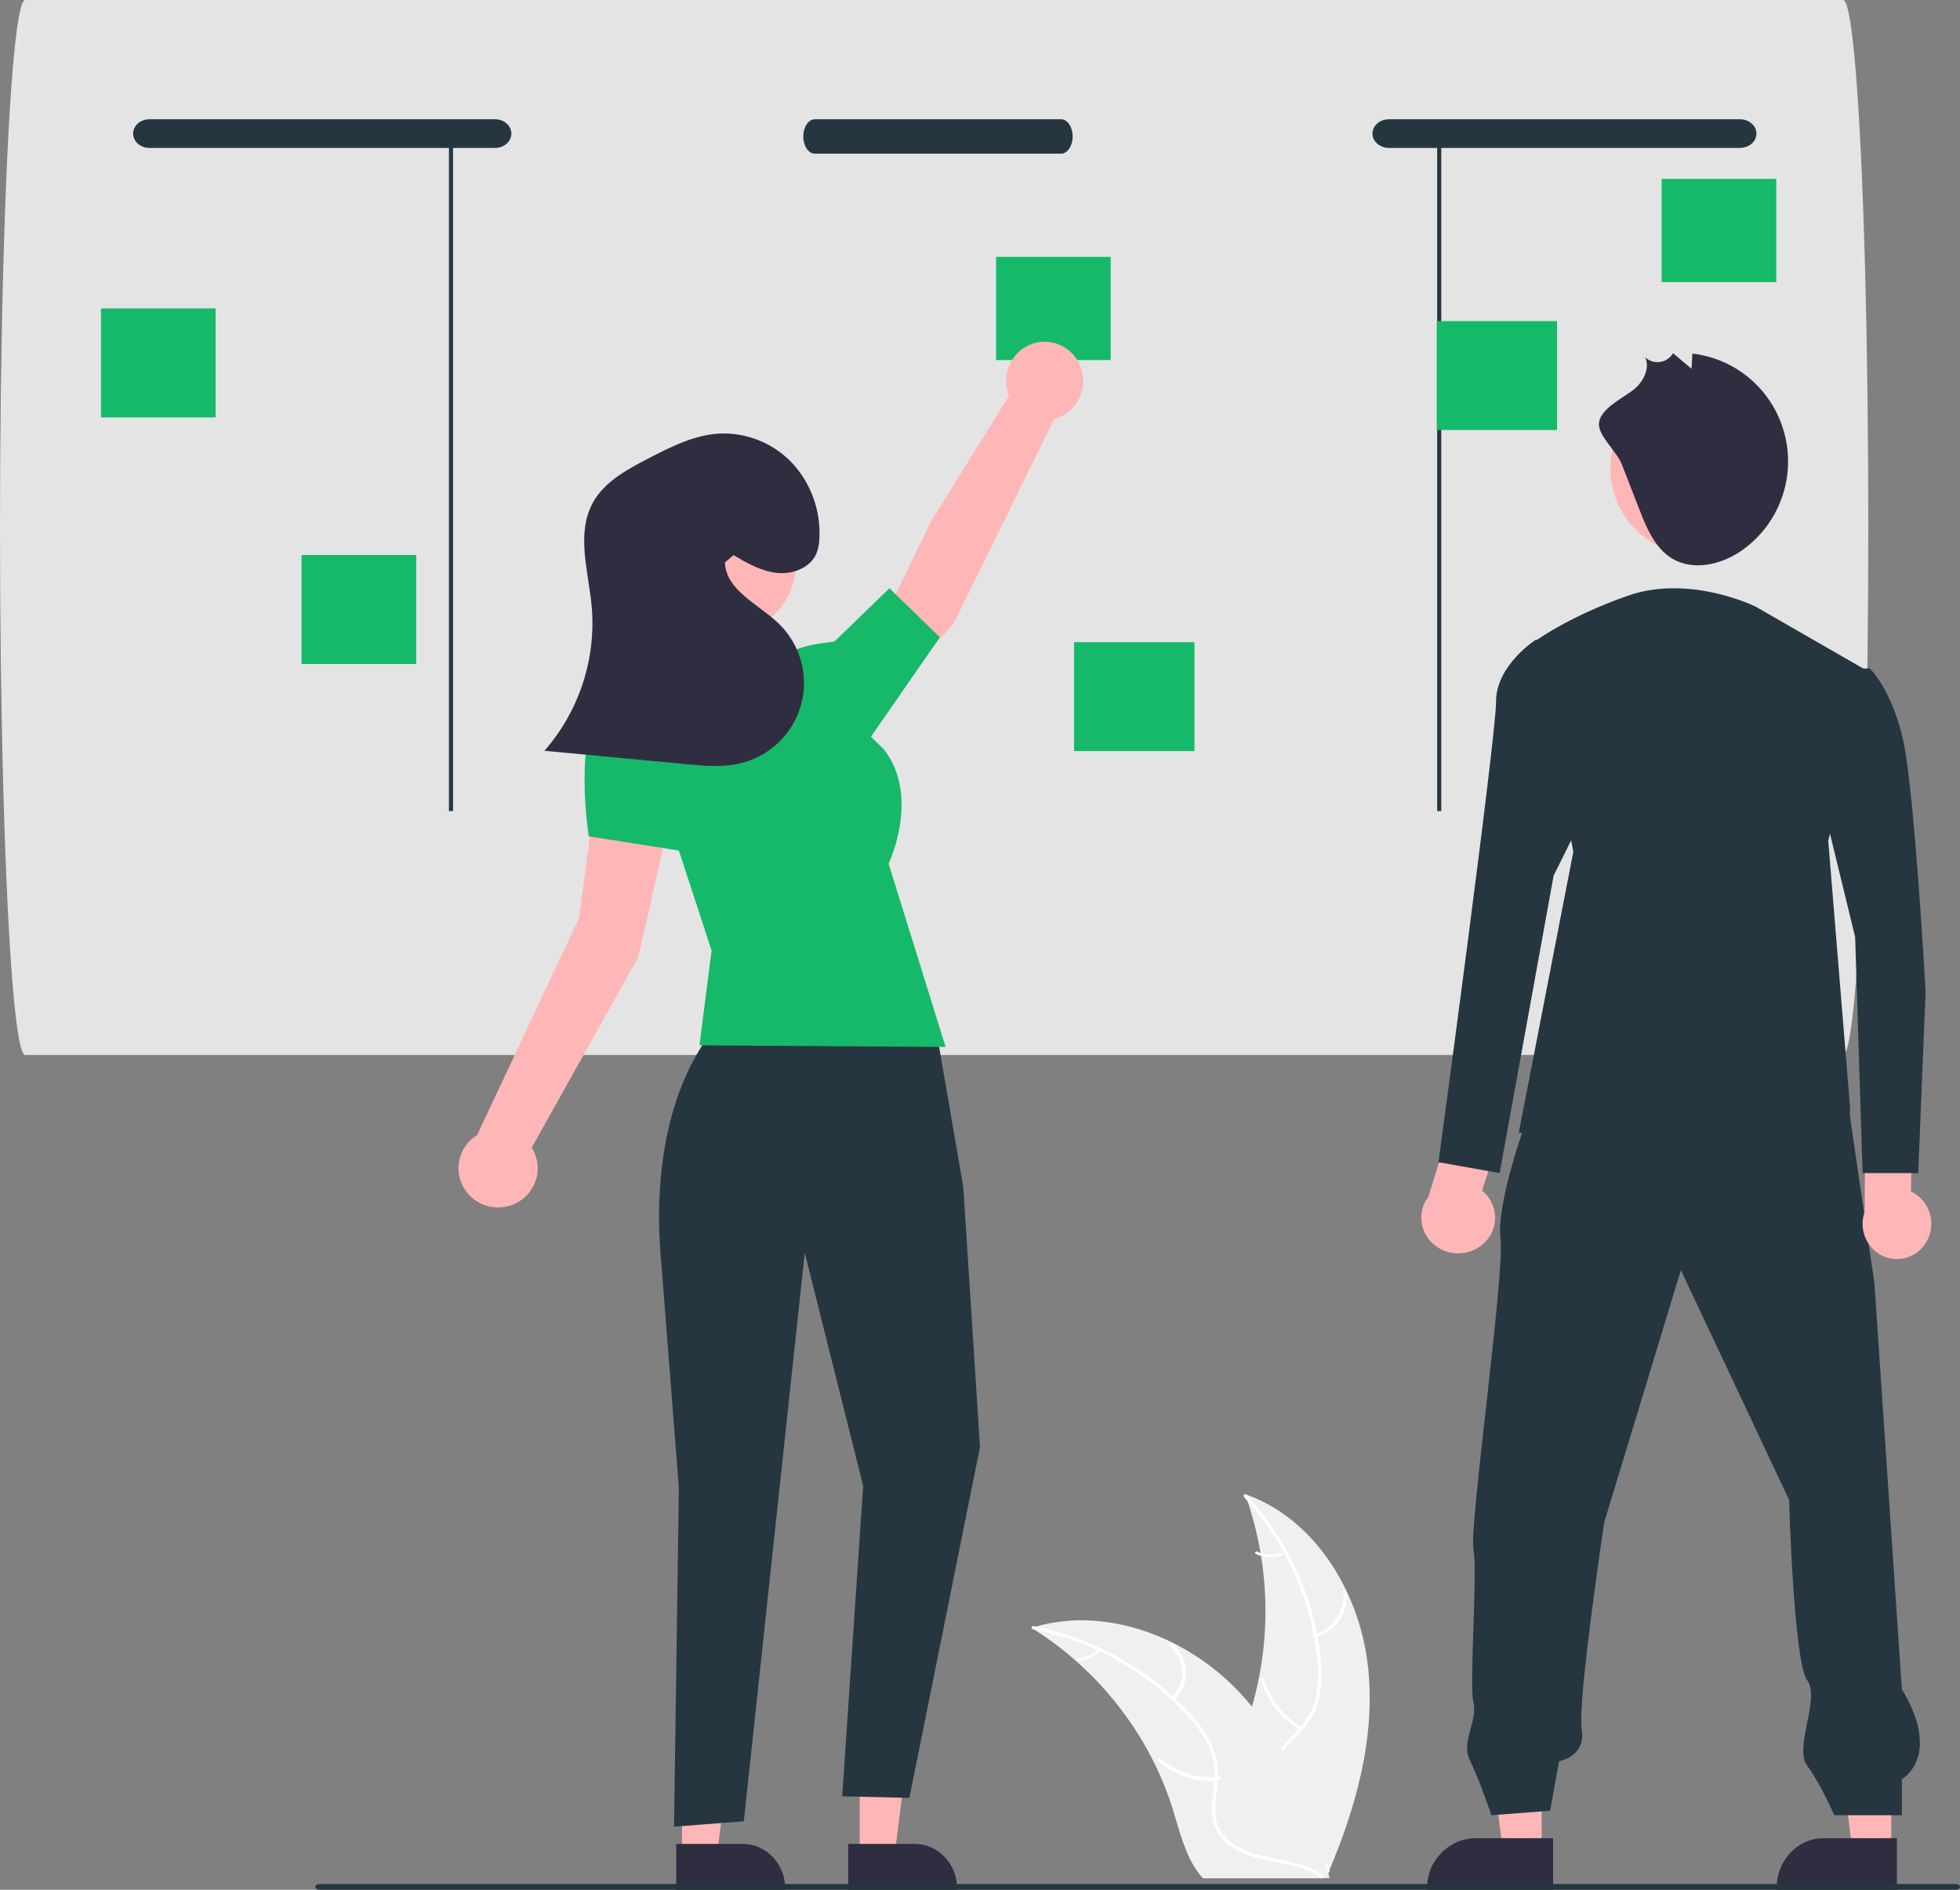 <svg height="459" overflow="visible" viewBox="0 0 476  459" width="476" xmlns="http://www.w3.org/2000/svg"><rect x="0" y="0" width="476" height="459" fill="#808080" stroke="none"/><g><defs><path id="path-16484418831363603" d="M832.973 441.067 C830.793 423.261 819.932 405.716 803.219 399.921 C809.81 418.249 809.808 438.355 803.215 456.682 C800.646 463.741 797.066 471.32 799.482 478.434 C800.985 482.86 804.662 486.247 808.772 488.364 C812.883 490.482 817.445 491.491 821.949 492.48 C821.949 492.48 822.836 493.225 822.836 493.225 C829.987 476.819 835.152 458.874 832.973 441.067 Z"></path></defs> <path d="M332.139 404.057 C329.96 386.25 319.099 368.706 302.385 362.911 C308.976 381.239 308.975 401.345 302.381 419.672 C299.813 426.73 296.233 434.309 298.649 441.423 C300.152 445.85 303.829 449.236 307.939 451.354 C312.049 453.471 316.611 454.481 321.116 455.47 C321.116 455.47 322.002 456.215 322.002 456.215 C329.153 439.808 334.319 421.863 332.139 404.057 Z" style="stroke-width: 0; stroke-linecap: butt; stroke-linejoin: miter; fill: rgb(240, 240, 240);"></path></g><g><defs><path id="path-16484418831363601" d="M826.36 394.787 C836.375 405.716 842.601 419.441 844.151 434.012 C844.542 437.144 844.423 440.315 843.8 443.41 C843.093 446.406 841.575 449.163 839.404 451.395 C837.423 453.515 835.144 455.46 833.726 458.013 C832.298 460.676 832.106 463.807 833.197 466.617 C834.449 470.114 836.916 472.964 839.428 475.669 C842.217 478.673 845.163 481.75 846.349 485.732 C846.492 486.214 847.253 485.969 847.109 485.487 C845.046 478.559 838.141 474.624 834.847 468.383 C833.311 465.472 832.666 462.091 834.106 459.017 C835.366 456.33 837.714 454.322 839.74 452.192 C841.89 450.045 843.469 447.418 844.337 444.541 C845.12 441.486 845.363 438.325 845.057 435.191 C844.483 428.125 842.772 421.19 839.986 414.642 C836.849 407.151 832.42 400.238 826.89 394.202 C826.547 393.828 826.02 394.416 826.36 394.787 C826.36 394.787 826.36 394.787 826.36 394.787 Z"></path></defs> <path d="M302.133 363.615 C312.149 374.545 318.374 388.27 319.924 402.841 C320.315 405.972 320.197 409.144 319.574 412.239 C318.867 415.235 317.349 417.992 315.177 420.223 C313.196 422.343 310.917 424.289 309.499 426.841 C308.072 429.505 307.879 432.635 308.971 435.446 C310.222 438.942 312.689 441.792 315.201 444.498 C317.991 447.501 320.936 450.578 322.122 454.56 C322.266 455.043 323.026 454.798 322.883 454.316 C320.82 447.388 313.914 443.452 310.621 437.212 C309.084 434.3 308.439 430.92 309.88 427.846 C311.14 425.158 313.488 423.15 315.513 421.02 C317.664 418.874 319.242 416.247 320.11 413.369 C320.893 410.315 321.137 407.153 320.831 404.019 C320.257 396.953 318.545 390.019 315.76 383.47 C312.623 375.98 308.194 369.067 302.663 363.03 C302.321 362.657 301.793 363.244 302.133 363.615 C302.133 363.615 302.133 363.615 302.133 363.615 Z" style="stroke-width: 0; stroke-linecap: butt; stroke-linejoin: miter; fill: rgb(255, 255, 255);"></path></g><g><defs><path id="path-16484418831363599" d="M807.498 422.395 C812.389 421.206 815.699 416.644 815.318 411.617 C815.279 411.125 814.513 411.163 814.553 411.656 C814.916 416.337 811.82 420.586 807.258 421.667 C806.778 421.781 807.021 422.509 807.498 422.395 Z"></path></defs> <path d="M319.226 397.714 C324.117 396.525 327.428 391.962 327.046 386.936 C327.007 386.444 326.241 386.481 326.281 386.974 C326.644 391.655 323.548 395.904 318.986 396.985 C318.506 397.099 318.749 397.827 319.226 397.714 Z" style="stroke-width: 0; stroke-linecap: butt; stroke-linejoin: miter; fill: rgb(255, 255, 255);"></path></g><g><defs><path id="path-16484418831353597" d="M801.128 447.305 C796.868 444.724 793.723 440.608 792.32 435.778 C792.181 435.3 791.457 435.543 791.595 436.021 C793.064 441.044 796.345 445.32 800.785 447.997 C801.208 448.251 801.549 447.558 801.128 447.305 Z"></path></defs> <path d="M315.749 419.26 C311.489 416.679 308.344 412.563 306.941 407.733 C306.803 407.255 306.078 407.498 306.216 407.976 C307.685 412.999 310.967 417.276 315.406 419.952 C315.829 420.207 316.17 419.514 315.749 419.26 Z" style="stroke-width: 0; stroke-linecap: butt; stroke-linejoin: miter; fill: rgb(255, 255, 255);"></path></g><g><defs><path id="path-16484418831353595" d="M850.418 334.205 C848.539 334.905 846.338 334.818 844.56 333.972 C844.112 333.757 843.748 334.329 844.193 334.543 C846.163 335.47 848.59 335.571 850.673 334.812 C850.882 334.752 850.995 334.575 850.932 334.408 C850.861 334.241 850.631 334.151 850.418 334.205 C850.418 334.205 850.418 334.205 850.418 334.205 Z"></path></defs> <path d="M311.234 377.117 C309.356 377.818 307.154 377.73 305.376 376.884 C304.928 376.67 304.565 377.242 305.01 377.455 C306.979 378.382 309.406 378.483 311.49 377.724 C311.698 377.664 311.812 377.488 311.749 377.321 C311.677 377.154 311.448 377.063 311.234 377.117 C311.234 377.117 311.234 377.117 311.234 377.117 Z" style="stroke-width: 0; stroke-linecap: butt; stroke-linejoin: miter; fill: rgb(255, 255, 255);"></path></g><g><defs><path id="path-16484418831353593" d="M767.419 419.886 C767.687 420.055 767.955 420.224 768.223 420.399 C771.814 422.686 775.207 425.252 778.368 428.072 C778.616 428.286 778.865 428.507 779.106 428.728 C786.648 435.599 792.808 443.768 797.273 452.818 C799.046 456.42 800.534 460.149 801.723 463.97 C803.365 469.248 804.711 475.096 807.962 479.413 C808.295 479.867 808.658 480.301 809.047 480.712 C809.047 480.712 838.419 480.712 838.419 480.712 C838.486 480.679 838.553 480.653 838.62 480.621 C838.62 480.621 839.793 480.673 839.793 480.673 C839.746 480.471 839.692 480.264 839.645 480.062 C839.618 479.946 839.585 479.829 839.558 479.712 C839.538 479.634 839.518 479.556 839.505 479.485 C839.498 479.459 839.491 479.433 839.485 479.413 C839.471 479.342 839.451 479.277 839.438 479.212 C839.143 478.05 838.839 476.888 838.526 475.726 C838.526 475.72 838.526 475.72 838.52 475.713 C836.224 466.837 832.85 458.256 828.468 450.15 C828.334 449.909 828.2 449.663 828.052 449.422 C826.023 445.834 823.694 442.413 821.089 439.192 C819.657 437.433 818.134 435.745 816.526 434.135 C812.362 429.983 807.55 426.491 802.265 423.787 C791.731 418.4 779.535 416.335 768.276 419.626 C767.988 419.711 767.707 419.795 767.419 419.886 Z"></path></defs> <path d="M250.526 395.389 C250.794 395.558 251.062 395.727 251.331 395.902 C254.921 398.189 258.314 400.756 261.476 403.575 C261.724 403.789 261.972 404.01 262.213 404.231 C269.756 411.102 275.916 419.271 280.381 428.321 C282.154 431.924 283.641 435.652 284.83 439.473 C286.472 444.751 287.819 450.6 291.069 454.916 C291.403 455.371 291.766 455.804 292.155 456.215 C292.155 456.215 321.527 456.215 321.527 456.215 C321.594 456.182 321.661 456.156 321.728 456.124 C321.728 456.124 322.901 456.176 322.901 456.176 C322.853 455.975 322.8 455.767 322.753 455.566 C322.726 455.449 322.693 455.332 322.666 455.215 C322.646 455.137 322.626 455.059 322.612 454.988 C322.606 454.962 322.599 454.936 322.592 454.916 C322.579 454.845 322.559 454.78 322.545 454.715 C322.25 453.553 321.947 452.391 321.634 451.229 C321.634 451.223 321.634 451.223 321.627 451.216 C319.332 442.34 315.958 433.759 311.575 425.653 C311.441 425.413 311.307 425.166 311.16 424.926 C309.131 421.337 306.802 417.916 304.197 414.695 C302.765 412.936 301.242 411.248 299.633 409.638 C295.47 405.486 290.657 401.994 285.373 399.291 C274.839 393.903 262.642 391.838 251.384 395.13 C251.096 395.214 250.814 395.298 250.526 395.389 Z" style="stroke-width: 0; stroke-linecap: butt; stroke-linejoin: miter; fill: rgb(240, 240, 240);"></path></g><g><defs><path id="path-16484418831353591" d="M751.251 422.848 C765.567 425.679 778.624 432.931 788.567 443.572 C790.748 445.825 792.559 448.406 793.933 451.221 C795.182 454.005 795.66 457.072 795.316 460.103 C795.053 462.935 794.454 465.802 794.887 468.649 C795.379 471.59 797.108 474.181 799.639 475.773 C802.707 477.815 806.328 478.637 809.897 479.319 C813.86 480.076 817.988 480.799 821.296 483.264 C821.697 483.563 822.139 482.926 821.738 482.628 C815.984 478.34 808.272 479.24 801.977 476.212 C799.04 474.799 796.512 472.497 795.784 469.224 C795.148 466.362 795.763 463.405 796.055 460.539 C796.433 457.588 796.08 454.588 795.027 451.804 C793.801 448.929 792.093 446.282 789.976 443.978 C785.292 438.714 779.806 434.216 773.72 430.65 C766.795 426.54 759.216 423.641 751.31 422.076 C750.821 421.98 750.765 422.752 751.251 422.848 C751.251 422.848 751.251 422.848 751.251 422.848 Z"></path></defs> <path d="M250.864 395.721 C265.18 398.552 278.237 405.803 288.179 416.444 C290.361 418.697 292.172 421.279 293.546 424.093 C294.795 426.878 295.273 429.945 294.929 432.976 C294.666 435.808 294.067 438.675 294.5 441.522 C294.992 444.462 296.721 447.054 299.252 448.646 C302.32 450.687 305.941 451.51 309.51 452.192 C313.473 452.948 317.601 453.672 320.909 456.137 C321.31 456.436 321.751 455.799 321.351 455.501 C315.597 451.212 307.885 452.112 301.59 449.085 C298.653 447.672 296.125 445.369 295.397 442.096 C294.761 439.234 295.376 436.277 295.667 433.412 C296.046 430.46 295.693 427.461 294.64 424.676 C293.414 421.801 291.706 419.155 289.589 416.851 C284.905 411.587 279.419 407.089 273.332 403.522 C266.408 399.413 258.829 396.513 250.923 394.949 C250.434 394.852 250.377 395.625 250.864 395.721 C250.864 395.721 250.864 395.721 250.864 395.721 Z" style="stroke-width: 0; stroke-linecap: butt; stroke-linejoin: miter; fill: rgb(255, 255, 255);"></path></g><g><defs><path id="path-16484418831353589" d="M995.995 446.849 C1000.098 442.857 999.969 437.081 995.693 433.207 C995.272 432.828 994.515 433.332 994.936 433.711 C998.929 437.314 999.034 442.7 995.185 446.402 C994.781 446.791 995.594 447.237 995.995 446.849 Z"></path></defs> <path d="M285.112 412.895 C289.215 408.902 289.086 403.127 284.81 399.252 C284.389 398.874 283.632 399.378 284.053 399.757 C288.046 403.36 288.151 408.746 284.302 412.448 C283.898 412.837 284.711 413.283 285.112 412.895 Z" style="stroke-width: 0; stroke-linecap: butt; stroke-linejoin: miter; fill: rgb(255, 255, 255);"></path></g><g><defs><path id="path-16484418831343587" d="M802.788 534.14 C797.72 534.77 792.632 533.182 788.537 529.692 C788.132 529.346 787.686 530.088 788.091 530.433 C792.357 534.056 797.655 535.696 802.928 535.027 C803.43 534.962 803.288 534.076 802.788 534.14 C802.788 534.14 802.788 534.14 802.788 534.14 Z"></path></defs> <path d="M296.003 431.507 C290.935 432.138 285.847 430.55 281.752 427.06 C281.347 426.714 280.901 427.455 281.306 427.801 C285.572 431.423 290.87 433.063 296.143 432.394 C296.645 432.33 296.503 431.444 296.003 431.507 C296.003 431.507 296.003 431.507 296.003 431.507 Z" style="stroke-width: 0; stroke-linecap: butt; stroke-linejoin: miter; fill: rgb(255, 255, 255);"></path></g><g><defs><path id="path-16484418831343585" d="M755.808 293.691 C754.903 294.894 753.187 295.701 751.241 295.838 C750.749 295.872 750.889 296.394 751.377 296.361 C753.526 296.203 755.421 295.316 756.438 293.994 C756.552 293.872 756.509 293.711 756.341 293.624 C756.167 293.541 755.929 293.571 755.808 293.691 C755.808 293.691 755.808 293.691 755.808 293.691 Z"></path></defs> <path d="M266.535 400.625 C265.63 401.828 263.913 402.635 261.967 402.772 C261.476 402.805 261.616 403.328 262.104 403.295 C264.252 403.136 266.148 402.25 267.165 400.928 C267.278 400.806 267.236 400.644 267.068 400.558 C266.894 400.475 266.656 400.505 266.535 400.625 C266.535 400.625 266.535 400.625 266.535 400.625 Z" style="stroke-width: 0; stroke-linecap: butt; stroke-linejoin: miter; fill: rgb(255, 255, 255);"></path></g><g><defs><path id="path-16484418831343583" d="M906.555 3451.891 C906.555 3451.891 465.086 3451.891 465.086 3451.891 C462.897 3451.965 460.872 3427.562 459.777 3387.891 C458.681 3348.221 458.681 3299.323 459.777 3259.653 C460.872 3219.982 462.897 3195.579 465.086 3195.653 C465.086 3195.653 906.555 3195.653 906.555 3195.653 C908.744 3195.579 910.769 3219.982 911.864 3259.653 C912.96 3299.323 912.96 3348.221 911.864 3387.891 C910.769 3427.562 908.744 3451.965 906.555 3451.891 C906.555 3451.891 906.555 3451.891 906.555 3451.891 Z"></path></defs> <path d="M447.6 256.238 C447.6 256.238 6.131 256.238 6.131 256.238 C3.942 256.312 1.917 231.909 0.822 192.238 C-0.274 152.568 -0.274 103.67 0.822 64 C1.917 24.329 3.942 -0.074 6.131 0 C6.131 0 447.6 0 447.6 0 C449.789 -0.074 451.814 24.329 452.909 64 C454.005 103.67 454.005 152.568 452.909 192.238 C451.814 231.909 449.789 256.312 447.6 256.238 C447.6 256.238 447.6 256.238 447.6 256.238 Z" style="stroke-width: 0; stroke-linecap: butt; stroke-linejoin: miter; fill: rgb(228, 228, 228);"></path></g><g><defs><path id="path-16484418831343581" d="M3032 2368.317 C3032 2368.317 3032 2534.317 3032 2534.317"></path></defs> <path d="M349.526 31 C349.526 31 349.526 197 349.526 197" style="stroke: rgb(38, 54, 64); stroke-width: 1; stroke-linecap: butt; stroke-linejoin: miter; fill: none;"></path></g><g><defs><path id="path-16484418831343579" d="M150.877 50.634 C150.877 50.634 150.877 24.175 150.877 24.175 C150.877 24.175 180.105 24.175 180.105 24.175 C180.105 24.175 180.105 50.634 180.105 50.634 C180.105 50.634 150.877 50.634 150.877 50.634 Z"></path></defs> <path d="M348.918 104.445 C348.918 104.445 348.918 77.985 348.918 77.985 C348.918 77.985 378.146 77.985 378.146 77.985 C378.146 77.985 378.146 104.445 378.146 104.445 C378.146 104.445 348.918 104.445 348.918 104.445 Z" style="stroke-width: 0; stroke-linecap: butt; stroke-linejoin: miter; fill: rgb(22, 185, 105);"></path></g><g><defs><path id="path-16484418831333577" d="M150.877 50.634 C150.877 50.634 150.877 24.175 150.877 24.175 C150.877 24.175 180.105 24.175 180.105 24.175 C180.105 24.175 180.105 50.634 180.105 50.634 C180.105 50.634 150.877 50.634 150.877 50.634 Z"></path></defs> <path d="M260.852 182.43 C260.852 182.43 260.852 155.971 260.852 155.971 C260.852 155.971 290.081 155.971 290.081 155.971 C290.081 155.971 290.081 182.43 290.081 182.43 C290.081 182.43 260.852 182.43 260.852 182.43 Z" style="stroke-width: 0; stroke-linecap: butt; stroke-linejoin: miter; fill: rgb(22, 185, 105);"></path></g><g><defs><path id="path-16484418831333575" d="M716.313 482.145 C716.313 482.145 724.8 482.145 724.8 482.145 C724.8 482.145 728.838 450.115 728.838 450.115 C728.838 450.115 716.312 450.117 716.312 450.117 C716.312 450.117 716.313 482.145 716.313 482.145 Z"></path></defs> <path d="M208.773 450.644 C208.773 450.644 217.26 450.644 217.26 450.644 C217.26 450.644 221.298 418.615 221.298 418.615 C221.298 418.615 208.772 418.616 208.772 418.616 C208.772 418.616 208.773 450.644 208.773 450.644 Z" style="stroke-width: 0; stroke-linecap: butt; stroke-linejoin: miter; fill: rgb(255, 182, 182);"></path></g><g><defs><path id="path-16484418831333573" d="M3032 2368.317 C3032 2368.317 3032 2534.317 3032 2534.317"></path></defs> <path d="M109.526 31 C109.526 31 109.526 197 109.526 197" style="stroke: rgb(38, 54, 64); stroke-width: 1; stroke-linecap: butt; stroke-linejoin: miter; fill: none;"></path></g><g><defs><path id="path-16484418831333571" d="M690.041 496.355 C690.041 496.355 706.192 496.354 706.192 496.354 C706.192 496.354 706.192 496.354 706.192 496.354 C711.877 496.354 716.485 501.185 716.485 507.143 C716.485 507.143 716.485 507.494 716.485 507.494 C716.485 507.494 690.041 507.495 690.041 507.495 C690.041 507.495 690.041 496.355 690.041 496.355 Z"></path></defs> <path d="M205.988 447.86 C205.988 447.86 222.139 447.859 222.139 447.859 C222.139 447.859 222.14 447.859 222.14 447.859 C227.824 447.86 232.432 452.69 232.433 458.648 C232.433 458.648 232.433 458.999 232.433 458.999 C232.433 458.999 205.989 459 205.989 459 C205.989 459 205.988 447.86 205.988 447.86 Z" style="stroke-width: 0; stroke-linecap: butt; stroke-linejoin: miter; fill: rgb(47, 46, 65);"></path></g><g><defs><path id="path-16484418831333569" d="M672.874 482.145 C672.874 482.145 681.361 482.145 681.361 482.145 C681.361 482.145 685.398 450.115 685.398 450.115 C685.398 450.115 672.872 450.117 672.872 450.117 C672.872 450.117 672.874 482.145 672.874 482.145 Z"></path></defs> <path d="M165.628 450.644 C165.628 450.644 174.114 450.644 174.114 450.644 C174.114 450.644 178.152 418.615 178.152 418.615 C178.152 418.615 165.626 418.616 165.626 418.616 C165.626 418.616 165.628 450.644 165.628 450.644 Z" style="stroke-width: 0; stroke-linecap: butt; stroke-linejoin: miter; fill: rgb(255, 182, 182);"></path></g><g><defs><path id="path-16484418831333567" d="M648.123 496.355 C648.123 496.355 664.274 496.354 664.274 496.354 C664.274 496.354 664.275 496.354 664.275 496.354 C669.959 496.354 674.567 501.185 674.567 507.143 C674.567 507.143 674.567 507.494 674.567 507.494 C674.567 507.494 648.124 507.495 648.124 507.495 C648.124 507.495 648.123 496.355 648.123 496.355 Z"></path></defs> <path d="M164.234 447.86 C164.234 447.86 180.385 447.859 180.385 447.859 C180.385 447.859 180.386 447.859 180.386 447.859 C186.07 447.86 190.678 452.69 190.678 458.648 C190.678 458.648 190.678 458.999 190.678 458.999 C190.678 458.999 164.234 459 164.234 459 C164.234 459 164.234 447.86 164.234 447.86 Z" style="stroke-width: 0; stroke-linecap: butt; stroke-linejoin: miter; fill: rgb(47, 46, 65);"></path></g><g><defs><path id="path-16484418831323565" d="M668.994 226.248 C668.994 226.248 649.927 223.324 649.927 223.324 C649.927 223.324 645.385 257.464 645.385 257.464 C645.385 257.464 620.638 310.168 620.638 310.168 C616.13 312.949 614.753 318.818 617.561 323.28 C620.368 327.742 626.298 329.107 630.808 326.33 C635.317 323.553 636.699 317.685 633.894 313.221 C633.894 313.221 659.769 266.979 659.769 266.979 C659.769 266.979 668.994 226.248 668.994 226.248 Z"></path></defs> <path d="M164.234 191.761 C164.234 191.761 145.167 188.836 145.167 188.836 C145.167 188.836 140.624 222.976 140.624 222.976 C140.624 222.976 115.877 275.681 115.877 275.681 C111.37 278.461 109.993 284.33 112.8 288.792 C115.608 293.254 121.538 294.62 126.047 291.843 C130.557 289.066 131.938 283.197 129.134 278.733 C129.134 278.733 155.009 232.492 155.009 232.492 C155.009 232.492 164.234 191.761 164.234 191.761 Z" style="stroke-width: 0; stroke-linecap: butt; stroke-linejoin: miter; fill: rgb(255, 182, 182);"></path></g><g><defs><path id="path-16484418831323563" d="M668.497 280.726 C668.497 280.726 652.003 295.941 654.099 334.2 C654.099 334.2 658.719 393.302 658.719 393.302 C658.719 393.302 657.554 475.69 657.554 475.69 C657.554 475.69 674.496 474.362 674.496 474.362 C674.496 474.362 689.296 336.292 689.296 336.292 C689.296 336.292 703.483 392.9 703.483 392.9 C703.483 392.9 698.39 468.308 698.39 468.308 C698.39 468.308 714.709 468.685 714.709 468.685 C714.709 468.685 731.856 383.465 731.856 383.465 C731.856 383.465 727.792 320.294 727.792 320.294 C727.792 320.294 720.965 280.726 720.965 280.726 C720.965 280.726 668.497 280.726 668.497 280.726 Z"></path></defs> <path d="M174.641 248.718 C174.641 248.718 158.147 263.933 160.243 302.191 C160.243 302.191 164.863 361.294 164.863 361.294 C164.863 361.294 163.698 443.681 163.698 443.681 C163.698 443.681 180.64 442.353 180.64 442.353 C180.64 442.353 195.44 304.283 195.44 304.283 C195.44 304.283 209.627 360.891 209.627 360.891 C209.627 360.891 204.534 436.299 204.534 436.299 C204.534 436.299 220.853 436.677 220.853 436.677 C220.853 436.677 238 351.457 238 351.457 C238 351.457 233.936 288.285 233.936 288.285 C233.936 288.285 227.109 248.718 227.109 248.718 C227.109 248.718 174.641 248.718 174.641 248.718 Z" style="stroke-width: 0; stroke-linecap: butt; stroke-linejoin: miter; fill: rgb(38, 54, 64);"></path></g><g><defs><path id="path-16484418831323561" d="M675.097 192.64 C675.097 192.64 636.324 203.706 636.324 203.706 C636.324 203.706 656.039 263.911 656.039 263.911 C656.039 263.911 653.092 286.942 653.092 286.942 C653.092 286.942 712.874 287.337 712.874 287.337 C712.874 287.337 699.029 242.82 699.029 242.82 C699.029 242.82 706.799 226.535 697.927 215.12 C697.927 215.12 675.097 192.64 675.097 192.64 Z"></path></defs> <path d="M191.872 159.592 C191.872 159.592 153.099 170.657 153.099 170.657 C153.099 170.657 172.814 230.862 172.814 230.862 C172.814 230.862 169.867 253.894 169.867 253.894 C169.867 253.894 229.649 254.288 229.649 254.288 C229.649 254.288 215.804 209.771 215.804 209.771 C215.804 209.771 223.574 193.487 214.702 182.072 C214.702 182.072 191.872 159.592 191.872 159.592 Z" style="stroke-width: 0; stroke-linecap: butt; stroke-linejoin: miter; fill: rgb(22, 185, 105);"></path></g><g><defs><path id="path-16484418831323559" d="M650.214 211.195 C650.214 211.195 636.29 195.418 628.555 203.306 C620.82 211.195 624.786 236.278 624.786 236.278 C624.786 236.278 648.879 240.09 648.879 240.09 C648.879 240.09 650.214 211.195 650.214 211.195 Z"></path></defs> <path d="M168.409 178.044 C168.409 178.044 154.486 162.268 146.751 170.156 C139.015 178.044 142.981 203.127 142.981 203.127 C142.981 203.127 167.074 206.94 167.074 206.94 C167.074 206.94 168.409 178.044 168.409 178.044 Z" style="stroke-width: 0; stroke-linecap: butt; stroke-linejoin: miter; fill: rgb(22, 185, 105);"></path></g><g><defs><path id="path-16484418831323557" d="M668.748 147.404 C692.874 147.511 692.872 183.509 668.747 183.612 C644.622 183.506 644.624 147.507 668.748 147.404 Z"></path></defs> <path d="M175.369 117.814 C199.494 117.92 199.492 153.918 175.367 154.021 C151.243 153.915 151.245 117.917 175.369 117.814 Z" style="stroke-width: 0; stroke-linecap: butt; stroke-linejoin: miter; fill: rgb(255, 182, 182);"></path></g><g><defs><path id="path-16484418831313555" d="M960.168 477.739 C960.168 477.739 950.738 477.739 950.738 477.739 C950.738 477.739 946.251 442.924 946.251 442.924 C946.251 442.924 960.169 442.924 960.169 442.924 C960.169 442.924 960.168 477.739 960.168 477.739 Z"></path></defs> <path d="M374.397 449.252 C374.397 449.252 364.966 449.252 364.966 449.252 C364.966 449.252 360.48 414.437 360.48 414.437 C360.48 414.437 374.398 414.437 374.398 414.437 C374.398 414.437 374.397 449.252 374.397 449.252 Z" style="stroke-width: 0; stroke-linecap: butt; stroke-linejoin: miter; fill: rgb(255, 182, 182);"></path></g><g><defs><path id="path-16484418831313553" d="M969.276 521.274 C969.276 521.274 938.656 521.273 938.656 521.273 C938.656 521.273 938.656 520.879 938.656 520.879 C938.657 514.175 943.992 508.741 950.574 508.741 C950.574 508.741 950.575 508.741 950.575 508.741 C950.575 508.741 969.276 508.742 969.276 508.742 C969.276 508.742 969.276 521.274 969.276 521.274 Z"></path></defs> <path d="M377.181 459 C377.181 459 346.561 458.999 346.561 458.999 C346.561 458.999 346.561 458.604 346.561 458.604 C346.562 451.901 351.897 446.467 358.479 446.467 C358.479 446.467 358.48 446.467 358.48 446.467 C358.48 446.467 377.181 446.467 377.181 446.467 C377.181 446.467 377.181 459 377.181 459 Z" style="stroke-width: 0; stroke-linecap: butt; stroke-linejoin: miter; fill: rgb(47, 46, 65);"></path></g><g><defs><path id="path-16484418831313551" d="M1047.859 477.739 C1047.859 477.739 1038.428 477.739 1038.428 477.739 C1038.428 477.739 1033.942 442.924 1033.942 442.924 C1033.942 442.924 1047.86 442.924 1047.86 442.924 C1047.86 442.924 1047.859 477.739 1047.859 477.739 Z"></path></defs> <path d="M459.297 449.252 C459.297 449.252 449.866 449.252 449.866 449.252 C449.866 449.252 445.38 414.437 445.38 414.437 C445.38 414.437 459.298 414.437 459.298 414.437 C459.298 414.437 459.297 449.252 459.297 449.252 Z" style="stroke-width: 0; stroke-linecap: butt; stroke-linejoin: miter; fill: rgb(255, 182, 182);"></path></g><g><defs><path id="path-16484418831313549" d="M1009.505 521.278 C1009.505 521.278 980.278 521.277 980.278 521.277 C980.278 521.277 980.278 520.882 980.278 520.882 C980.278 514.179 985.371 508.745 991.654 508.744 C991.654 508.744 991.655 508.744 991.655 508.744 C991.655 508.744 1009.506 508.745 1009.506 508.745 C1009.506 508.745 1009.505 521.278 1009.505 521.278 Z"></path></defs> <path d="M460.69 459 C460.69 459 431.462 458.999 431.462 458.999 C431.462 458.999 431.462 458.604 431.462 458.604 C431.462 451.901 436.555 446.467 442.838 446.467 C442.838 446.467 442.839 446.467 442.839 446.467 C442.839 446.467 460.69 446.467 460.69 446.467 C460.69 446.467 460.69 459 460.69 459 Z" style="stroke-width: 0; stroke-linecap: butt; stroke-linejoin: miter; fill: rgb(47, 46, 65);"></path></g><g><defs><path id="path-16484418831313547" d="M926.284 304.382 C926.284 304.382 918.618 325.172 919.713 333.926 C920.808 342.68 912.047 403.958 913.142 409.429 C914.237 414.901 912.047 442.257 913.142 446.634 C914.237 451.011 910.068 456.239 912.259 460.616 C914.449 464.993 917.523 473.99 917.523 473.99 C917.523 473.99 931.76 472.896 931.76 472.896 C931.76 472.896 933.951 460.859 933.951 460.859 C933.951 460.859 940.522 459.765 939.427 453.199 C938.331 446.634 944.902 402.864 944.902 402.864 C944.902 402.864 963.521 341.586 963.521 341.586 C963.521 341.586 989.805 397.393 989.805 397.393 C989.805 397.393 990.9 436.786 994.186 441.163 C997.471 445.54 990.9 457.576 994.186 461.953 C997.471 466.33 1000.757 473.99 1000.757 473.99 C1000.757 473.99 1017.185 473.99 1017.185 473.99 C1017.185 473.99 1017.185 465.236 1017.185 465.236 C1017.185 465.236 1027.041 459.765 1017.185 443.351 C1017.185 443.351 1010.524 344.78 1010.524 344.78 C1010.524 344.78 1003.953 299.915 1003.953 299.915 C1003.953 299.915 926.284 304.382 926.284 304.382 Z"></path></defs> <path d="M370.976 271.288 C370.976 271.288 363.31 292.078 364.405 300.832 C365.5 309.586 356.739 370.864 357.834 376.336 C358.929 381.807 356.739 409.163 357.834 413.54 C358.929 417.917 354.76 423.145 356.951 427.522 C359.141 431.899 362.215 440.896 362.215 440.896 C362.215 440.896 376.452 439.802 376.452 439.802 C376.452 439.802 378.642 427.765 378.642 427.765 C378.642 427.765 385.214 426.671 384.118 420.105 C383.023 413.54 389.594 369.77 389.594 369.77 C389.594 369.77 408.212 308.492 408.212 308.492 C408.212 308.492 434.497 364.299 434.497 364.299 C434.497 364.299 435.592 403.692 438.878 408.069 C442.163 412.446 435.592 424.482 438.878 428.859 C442.163 433.236 445.449 440.896 445.449 440.896 C445.449 440.896 461.877 440.896 461.877 440.896 C461.877 440.896 461.877 432.142 461.877 432.142 C461.877 432.142 471.733 426.671 461.877 410.257 C461.877 410.257 455.216 311.686 455.216 311.686 C455.216 311.686 448.645 266.822 448.645 266.822 C448.645 266.822 370.976 271.288 370.976 271.288 Z" style="stroke-width: 0; stroke-linecap: butt; stroke-linejoin: miter; fill: rgb(38, 54, 64);"></path></g><g><defs><path id="path-16484418831303545" d="M933.971 149.582 C933.971 138.046 943.006 128.693 954.152 128.693 C965.298 128.693 974.333 138.046 974.333 149.582 C974.333 161.119 965.298 170.471 954.152 170.471 C943.006 170.471 933.971 161.119 933.971 149.582 Z"></path></defs> <path d="M391.099 113.636 C391.099 102.099 400.135 92.747 411.281 92.747 C422.427 92.747 431.462 102.099 431.462 113.636 C431.462 125.173 422.427 134.525 411.281 134.525 C400.135 134.525 391.099 125.173 391.099 113.636 Z" style="stroke-width: 0; stroke-linecap: butt; stroke-linejoin: miter; fill: rgb(255, 182, 182);"></path></g><g><defs><path id="path-16484418831303543" d="M939.248 144.307 C940.675 147.976 942.103 151.644 943.531 155.312 C945.285 159.822 947.295 164.647 951.409 167.164 C956.488 170.272 963.27 168.756 968.184 165.39 C977.234 159.19 981.494 147.981 978.865 137.289 C976.237 126.597 967.273 118.678 956.393 117.435 C956.393 117.435 956.19 121.119 956.19 121.119 C956.19 121.119 951.696 117.33 951.696 117.33 C951.023 118.492 949.857 119.28 948.533 119.469 C947.209 119.657 945.872 119.225 944.905 118.296 C946.085 120.757 944.723 123.759 942.756 125.645 C940.338 127.961 933.425 130.744 933.712 134.885 C933.903 137.648 938.134 141.444 939.248 144.307 Z"></path></defs> <path d="M393.861 112.761 C395.288 116.429 396.716 120.098 398.143 123.766 C399.898 128.276 401.908 133.101 406.022 135.618 C411.1 138.725 417.883 137.21 422.796 133.844 C431.846 127.644 436.107 116.435 433.478 105.743 C430.849 95.051 421.886 87.132 411.006 85.889 C411.006 85.889 410.803 89.573 410.803 89.573 C410.803 89.573 406.309 85.784 406.309 85.784 C405.635 86.946 404.47 87.734 403.146 87.922 C401.822 88.111 400.485 87.679 399.518 86.75 C400.698 89.211 399.336 92.213 397.368 94.098 C394.951 96.415 388.038 99.198 388.324 103.339 C388.516 106.102 392.746 109.897 393.861 112.761 Z" style="stroke-width: 0; stroke-linecap: butt; stroke-linejoin: miter; fill: rgb(47, 46, 65);"></path></g><g><defs><path id="path-16484418831303541" d="M980.027 329.519 C981.394 327.424 981.787 324.814 981.101 322.393 C980.415 319.971 978.721 317.986 976.473 316.972 C976.473 316.972 976.865 297.501 976.865 297.501 C976.865 297.501 965.407 294.371 965.407 294.371 C965.407 294.371 965.23 321.875 965.23 321.875 C963.791 325.957 965.55 330.5 969.325 332.45 C973.1 334.4 977.698 333.141 980.027 329.519 C980.027 329.519 980.027 329.519 980.027 329.519 Z"></path></defs> <path d="M467.637 301.969 C469.003 299.874 469.396 297.265 468.71 294.843 C468.024 292.421 466.33 290.436 464.083 289.422 C464.083 289.422 464.474 269.952 464.474 269.952 C464.474 269.952 453.017 266.822 453.017 266.822 C453.017 266.822 452.84 294.325 452.84 294.325 C451.4 298.407 453.159 302.95 456.934 304.9 C460.709 306.85 465.307 305.591 467.637 301.969 C467.637 301.969 467.637 301.969 467.637 301.969 Z" style="stroke-width: 0; stroke-linecap: butt; stroke-linejoin: miter; fill: rgb(255, 182, 182);"></path></g><g><defs><path id="path-16484418831303539" d="M986.493 178.595 C986.493 178.595 970.574 170.713 955.54 175.968 C940.505 181.223 932.546 187.354 932.546 187.354 C932.546 187.354 942.274 238.151 942.274 238.151 C942.274 238.151 929.008 306.465 929.008 306.465 C929.008 306.465 997.106 301.21 1003.296 306.465 C1009.487 311.72 1009.487 300.335 1009.487 300.335 C1009.487 300.335 1004.181 235.524 1004.181 235.524 C1004.181 235.524 1013.909 194.36 1013.909 194.36 C1013.909 194.36 986.493 178.595 986.493 178.595 Z"></path></defs> <path d="M426.315 147.314 C426.315 147.314 410.396 139.432 395.362 144.687 C380.327 149.942 372.368 156.073 372.368 156.073 C372.368 156.073 382.096 206.87 382.096 206.87 C382.096 206.87 368.83 275.184 368.83 275.184 C368.83 275.184 436.928 269.929 443.118 275.184 C449.309 280.439 449.309 269.053 449.309 269.053 C449.309 269.053 444.003 204.243 444.003 204.243 C444.003 204.243 453.731 163.079 453.731 163.079 C453.731 163.079 426.315 147.314 426.315 147.314 Z" style="stroke-width: 0; stroke-linecap: butt; stroke-linejoin: miter; fill: rgb(38, 54, 64);"></path></g><g><defs><path id="path-16484418831303537" d="M941.46 334.035 C943.484 332.402 944.655 329.986 944.658 327.439 C944.662 324.891 943.498 322.473 941.479 320.834 C941.479 320.834 947.596 302.071 947.596 302.071 C947.596 302.071 936.704 295.697 936.704 295.697 C936.704 295.697 928.451 322.312 928.451 322.312 C925.769 325.85 926.249 330.767 929.568 333.758 C932.887 336.749 937.996 336.868 941.46 334.035 Z"></path></defs> <path d="M359.911 302.374 C361.934 300.741 363.105 298.325 363.109 295.778 C363.113 293.23 361.948 290.812 359.929 289.173 C359.929 289.173 366.047 270.41 366.047 270.41 C366.047 270.41 355.155 264.036 355.155 264.036 C355.155 264.036 346.901 290.651 346.901 290.651 C344.219 294.189 344.699 299.106 348.018 302.097 C351.337 305.088 356.447 305.207 359.911 302.374 Z" style="stroke-width: 0; stroke-linecap: butt; stroke-linejoin: miter; fill: rgb(255, 182, 182);"></path></g><g><defs><path id="path-16484418831293535" d="M927.643 188.468 C927.643 188.468 921.525 188.468 921.525 188.468 C921.525 188.468 911.912 194.635 911.912 203.446 C911.912 212.256 897.929 315.337 897.929 315.337 C897.929 315.337 912.786 317.98 912.786 317.98 C912.786 317.98 925.895 245.735 925.895 245.735 C925.895 245.735 935.508 226.352 935.508 226.352 C935.508 226.352 927.643 188.468 927.643 188.468 Z"></path></defs> <path d="M379.059 155.414 C379.059 155.414 372.941 155.414 372.941 155.414 C372.941 155.414 363.328 161.581 363.328 170.391 C363.328 179.202 349.345 282.282 349.345 282.282 C349.345 282.282 364.202 284.925 364.202 284.925 C364.202 284.925 377.311 212.681 377.311 212.681 C377.311 212.681 386.924 193.298 386.924 193.298 C386.924 193.298 379.059 155.414 379.059 155.414 Z" style="stroke-width: 0; stroke-linecap: butt; stroke-linejoin: miter; fill: rgb(38, 54, 64);"></path></g><g><defs><path id="path-16484418831293533" d="M1015.376 195.652 C1015.376 195.652 1032.487 195.652 1032.487 195.652 C1032.487 195.652 1037.89 200.942 1040.592 213.285 C1043.294 225.628 1045.995 274.119 1045.995 274.119 C1045.995 274.119 1044.194 318.201 1044.194 318.201 C1044.194 318.201 1030.686 318.201 1030.686 318.201 C1030.686 318.201 1028.884 260.894 1028.884 260.894 C1028.884 260.894 1019.879 223.865 1019.879 223.865 C1019.879 223.865 1015.376 195.652 1015.376 195.652 Z"></path></defs> <path d="M437.029 162.377 C437.029 162.377 454.14 162.377 454.14 162.377 C454.14 162.377 459.544 167.667 462.246 180.01 C464.947 192.353 467.649 240.843 467.649 240.843 C467.649 240.843 465.848 284.925 465.848 284.925 C465.848 284.925 452.339 284.925 452.339 284.925 C452.339 284.925 450.538 227.619 450.538 227.619 C450.538 227.619 441.532 190.589 441.532 190.589 C441.532 190.589 437.029 162.377 437.029 162.377 Z" style="stroke-width: 0; stroke-linecap: butt; stroke-linejoin: miter; fill: rgb(38, 54, 64);"></path></g><g><defs><path id="path-16484418831293531" d="M1024.178 328.061 C1024.178 328.061 626.814 328.061 626.814 328.061 C626.238 328.061 625.771 327.749 625.771 327.364 C625.771 326.98 626.238 326.668 626.814 326.668 C626.814 326.668 1024.178 326.668 1024.178 326.668 C1024.754 326.668 1025.221 326.98 1025.221 327.364 C1025.221 327.749 1024.754 328.061 1024.178 328.061 Z"></path></defs> <path d="M474.957 459 C474.957 459 77.593 459 77.593 459 C77.017 459 76.55 458.688 76.55 458.304 C76.55 457.919 77.017 457.607 77.593 457.607 C77.593 457.607 474.957 457.607 474.957 457.607 C475.533 457.607 476 457.919 476 458.304 C476 458.688 475.533 459 474.957 459 Z" style="stroke-width: 0; stroke-linecap: butt; stroke-linejoin: miter; fill: rgb(38, 54, 64);"></path></g><g><defs><path id="path-16484418831293529" d="M143.693 50.634 C143.693 50.634 143.693 24.175 143.693 24.175 C143.693 24.175 171.529 24.175 171.529 24.175 C171.529 24.175 171.529 50.634 171.529 50.634 C171.529 50.634 143.693 50.634 143.693 50.634 Z"></path></defs> <path d="M24.525 101.381 C24.525 101.381 24.525 74.922 24.525 74.922 C24.525 74.922 52.361 74.922 52.361 74.922 C52.361 74.922 52.361 101.381 52.361 101.381 C52.361 101.381 24.525 101.381 24.525 101.381 Z" style="stroke-width: 0; stroke-linecap: butt; stroke-linejoin: miter; fill: rgb(22, 185, 105);"></path></g><g><defs><path id="path-16484418831293527" d="M143.693 50.634 C143.693 50.634 143.693 24.175 143.693 24.175 C143.693 24.175 171.529 24.175 171.529 24.175 C171.529 24.175 171.529 50.634 171.529 50.634 C171.529 50.634 143.693 50.634 143.693 50.634 Z"></path></defs> <path d="M73.238 161.263 C73.238 161.263 73.238 134.803 73.238 134.803 C73.238 134.803 101.074 134.803 101.074 134.803 C101.074 134.803 101.074 161.263 101.074 161.263 C101.074 161.263 73.238 161.263 73.238 161.263 Z" style="stroke-width: 0; stroke-linecap: butt; stroke-linejoin: miter; fill: rgb(22, 185, 105);"></path></g><g><defs><path id="path-16484418831283525" d="M143.693 47.969 C143.693 47.969 143.693 22.902 143.693 22.902 C143.693 22.902 171.529 22.902 171.529 22.902 C171.529 22.902 171.529 47.969 171.529 47.969 C171.529 47.969 143.693 47.969 143.693 47.969 Z"></path></defs> <path d="M241.902 87.455 C241.902 87.455 241.902 62.388 241.902 62.388 C241.902 62.388 269.738 62.388 269.738 62.388 C269.738 62.388 269.738 87.455 269.738 87.455 C269.738 87.455 241.902 87.455 241.902 87.455 Z" style="stroke-width: 0; stroke-linecap: butt; stroke-linejoin: miter; fill: rgb(22, 185, 105);"></path></g><g><defs><path id="path-16484418831283523" d="M143.693 47.969 C143.693 47.969 143.693 22.902 143.693 22.902 C143.693 22.902 171.529 22.902 171.529 22.902 C171.529 22.902 171.529 47.969 171.529 47.969 C171.529 47.969 143.693 47.969 143.693 47.969 Z"></path></defs> <path d="M403.541 68.516 C403.541 68.516 403.541 43.449 403.541 43.449 C403.541 43.449 431.377 43.449 431.377 43.449 C431.377 43.449 431.377 68.516 431.377 68.516 C431.377 68.516 403.541 68.516 403.541 68.516 Z" style="stroke-width: 0; stroke-linecap: butt; stroke-linejoin: miter; fill: rgb(22, 185, 105);"></path></g><g><defs><path id="path-16484418831283521" d="M841.345 176.749 C841.345 176.749 757.388 176.749 757.388 176.749 C755.207 176.746 753.44 175.188 753.44 173.267 C753.44 171.347 755.207 169.789 757.388 169.786 C757.388 169.786 841.345 169.786 841.345 169.786 C843.529 169.786 845.3 171.345 845.3 173.267 C845.3 175.19 843.529 176.749 841.345 176.749 Z"></path></defs> <path d="M120.233 35.929 C120.233 35.929 36.276 35.929 36.276 35.929 C34.094 35.926 32.328 34.368 32.328 32.448 C32.328 30.527 34.094 28.969 36.276 28.966 C36.276 28.966 120.233 28.966 120.233 28.966 C122.417 28.966 124.188 30.525 124.188 32.448 C124.188 34.37 122.417 35.929 120.233 35.929 Z" style="stroke-width: 0; stroke-linecap: butt; stroke-linejoin: miter; fill: rgb(38, 54, 64);"></path></g><g><defs><path id="path-16484418831283519" d="M854.093 176.749 C854.093 176.749 768.864 176.749 768.864 176.749 C766.649 176.746 764.856 175.188 764.856 173.267 C764.856 171.347 766.649 169.789 768.864 169.786 C768.864 169.786 854.093 169.786 854.093 169.786 C856.31 169.786 858.107 171.345 858.107 173.267 C858.107 175.19 856.31 176.749 854.093 176.749 Z"></path></defs> <path d="M422.549 35.929 C422.549 35.929 337.319 35.929 337.319 35.929 C335.105 35.926 333.311 34.368 333.311 32.448 C333.311 30.527 335.105 28.969 337.319 28.966 C337.319 28.966 422.549 28.966 422.549 28.966 C424.766 28.966 426.563 30.525 426.563 32.448 C426.563 34.37 424.766 35.929 422.549 35.929 Z" style="stroke-width: 0; stroke-linecap: butt; stroke-linejoin: miter; fill: rgb(38, 54, 64);"></path></g><g><defs><path id="path-16484418831283517" d="M599.14 212.099 C599.14 212.099 539.352 212.099 539.352 212.099 C537.799 212.095 536.541 210.226 536.541 207.921 C536.541 205.616 537.799 203.747 539.352 203.743 C539.352 203.743 599.14 203.743 599.14 203.743 C600.695 203.743 601.956 205.614 601.956 207.921 C601.956 210.228 600.695 212.099 599.14 212.099 Z"></path></defs> <path d="M257.681 37.322 C257.681 37.322 197.894 37.322 197.894 37.322 C196.34 37.318 195.082 35.449 195.082 33.144 C195.082 30.839 196.34 28.97 197.894 28.966 C197.894 28.966 257.681 28.966 257.681 28.966 C259.236 28.966 260.497 30.836 260.497 33.144 C260.497 35.451 259.236 37.322 257.681 37.322 Z" style="stroke-width: 0; stroke-linecap: butt; stroke-linejoin: miter; fill: rgb(38, 54, 64);"></path></g><g><defs><path id="path-16484418831273515" d="M749.118 126.454 C749.12 122.604 746.845 119.132 743.354 117.655 C739.862 116.178 735.841 116.986 733.162 119.703 C730.484 122.42 729.675 126.511 731.113 130.071 C731.113 130.071 712.187 160.558 712.187 160.558 C712.187 160.558 700.405 184.733 700.405 184.733 C700.405 184.733 710.127 193.518 710.127 193.518 C710.127 193.518 717.61 185.501 717.61 185.501 C717.61 185.501 742.081 135.671 742.081 135.671 C746.219 134.596 749.116 130.802 749.118 126.454 Z"></path></defs> <path d="M263.053 92.527 C263.054 88.677 260.78 85.205 257.288 83.728 C253.797 82.251 249.775 83.059 247.097 85.776 C244.418 88.493 243.609 92.584 245.047 96.144 C245.047 96.144 226.121 126.631 226.121 126.631 C226.121 126.631 214.339 150.806 214.339 150.806 C214.339 150.806 224.062 159.592 224.062 159.592 C224.062 159.592 231.544 151.574 231.544 151.574 C231.544 151.574 256.015 101.744 256.015 101.744 C260.153 100.669 263.05 96.875 263.053 92.527 Z" style="stroke-width: 0; stroke-linecap: butt; stroke-linejoin: miter; fill: rgb(255, 182, 182);"></path></g><g><defs><path id="path-16484418831273513" d="M699.846 201.783 C699.846 201.783 704.703 192.315 704.703 192.315 C704.703 192.315 704.546 189.935 715.957 188.758 C715.957 188.758 729.345 175.786 729.345 175.786 C729.345 175.786 741.6 187.692 741.6 187.692 C741.6 187.692 720.892 217.564 720.892 217.564 C720.892 217.564 699.846 201.783 699.846 201.783 Z"></path></defs> <path d="M186.503 168.878 C186.503 168.878 191.36 159.409 191.36 159.409 C191.36 159.409 191.203 157.03 202.614 155.852 C202.614 155.852 216.002 142.88 216.002 142.88 C216.002 142.88 228.257 154.786 228.257 154.786 C228.257 154.786 207.549 184.658 207.549 184.658 C207.549 184.658 186.503 168.878 186.503 168.878 Z" style="stroke-width: 0; stroke-linecap: butt; stroke-linejoin: miter; fill: rgb(22, 185, 105);"></path></g><g><defs><path id="path-16484418831273511" d="M676.94 167.92 C680.228 169.846 683.645 171.816 687.438 172.229 C691.231 172.642 695.525 171.054 697.047 167.574 C697.522 166.368 697.775 165.086 697.792 163.791 C698.126 157.18 695.826 150.705 691.392 145.77 C686.889 140.875 680.467 138.174 673.799 138.371 C667.515 138.643 661.707 141.602 656.13 144.497 C651.001 147.16 645.586 150.093 642.8 155.136 C638.67 162.609 641.68 171.759 642.482 180.248 C643.619 193.039 639.481 205.741 631.017 215.436 C631.017 215.436 665.624 218.698 665.624 218.698 C669.836 219.095 674.131 219.487 678.259 218.57 C685.517 216.957 691.296 211.509 693.303 204.386 C695.31 197.264 693.221 189.621 687.864 184.491 C682.952 179.786 675.052 176.456 674.858 169.676"></path></defs> <path d="M178.146 134.84 C181.434 136.766 184.85 138.736 188.643 139.149 C192.436 139.562 196.73 137.974 198.252 134.493 C198.728 133.287 198.98 132.006 198.997 130.71 C199.331 124.1 197.032 117.625 192.598 112.69 C188.095 107.795 181.672 105.094 175.005 105.29 C168.72 105.562 162.912 108.522 157.335 111.417 C152.207 114.079 146.792 117.013 144.005 122.056 C139.876 129.529 142.886 138.678 143.688 147.168 C144.825 159.959 140.686 172.66 132.222 182.355 C132.222 182.355 166.83 185.617 166.83 185.617 C171.041 186.014 175.336 186.407 179.465 185.489 C186.722 183.877 192.501 178.428 194.509 171.306 C196.516 164.184 194.426 156.54 189.07 151.41 C184.157 146.706 176.257 143.375 176.063 136.595" style="stroke-width: 0; stroke-linecap: butt; stroke-linejoin: miter; fill: rgb(47, 46, 65);"></path></g></svg>

